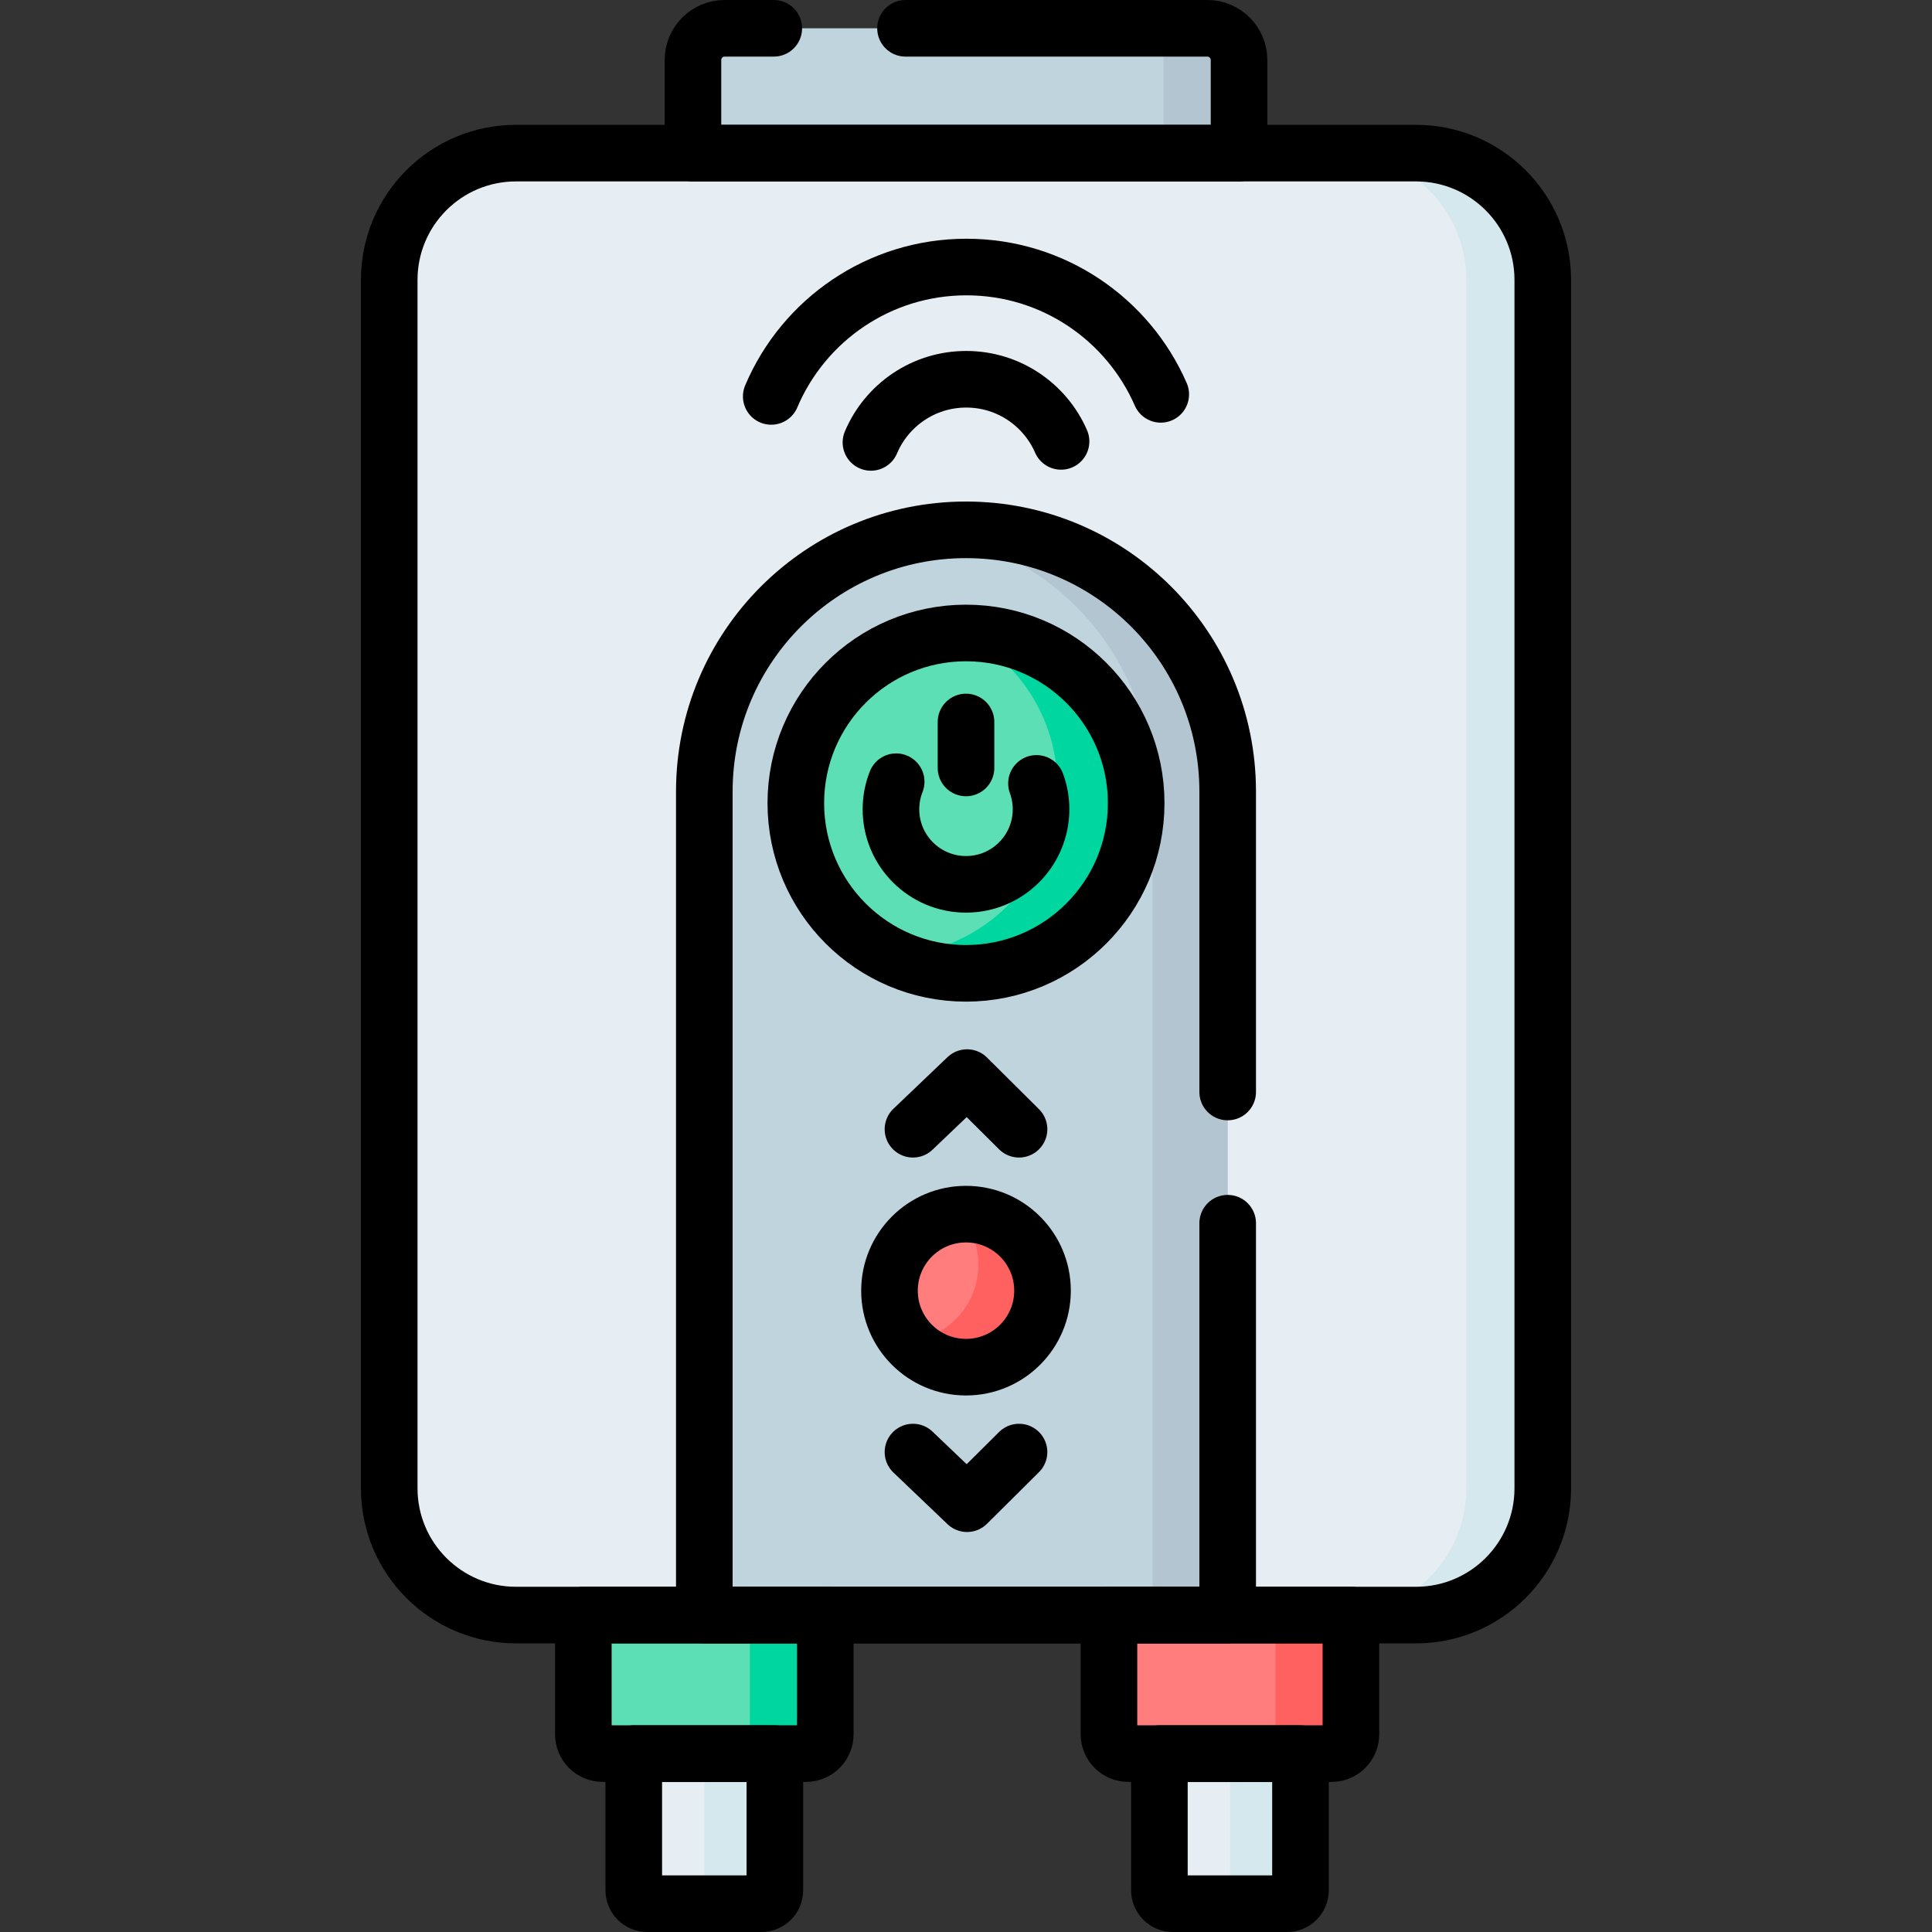 <?xml version="1.0" encoding="UTF-8"?> <svg xmlns="http://www.w3.org/2000/svg" xmlns:xlink="http://www.w3.org/1999/xlink" version="1.1" id="Capa_1" x="0px" y="0px" viewBox="0 0 512.008 512.008" style="enable-background:new 0 0 512.008 512.008;" xml:space="preserve" width="512" height="512"><rect x="0" y="0" width="512.008" height="512.008" fill="#333333" stroke="none"/> <g> <g> <path style="fill:#E7EEF3;" d="M201.792,504.508h-30.277c-1.965,0-3.557-1.593-3.557-3.557v-36.217h37.392v36.217&#10;&#9;&#9;&#9;C205.35,502.915,203.757,504.508,201.792,504.508z"></path> <path style="fill:#E7EEF3;" d="M341.089,504.508h-30.277c-1.965,0-3.557-1.593-3.557-3.557v-36.217h37.392v36.217&#10;&#9;&#9;&#9;C344.646,502.915,343.054,504.508,341.089,504.508z"></path> <path style="fill:#D4E8ED;" d="M205.349,464.734v36.212c0,1.969-1.589,3.558-3.558,3.558H183.1c1.959,0,3.558-1.589,3.558-3.558&#10;&#9;&#9;&#9;v-36.212H205.349z"></path> <path style="fill:#D4E8ED;" d="M344.649,464.734v36.212c0,1.969-1.599,3.558-3.558,3.558H322.39c1.969,0,3.558-1.589,3.558-3.558&#10;&#9;&#9;&#9;v-36.212H344.649z"></path> <path style="fill:#5DDFB6;" d="M213.591,464.733h-53.875c-2.83,0-5.125-2.295-5.125-5.125v-31.59h64.125v31.59&#10;&#9;&#9;&#9;C218.716,462.438,216.422,464.733,213.591,464.733z"></path> <path style="fill:#FF7D7D;" d="M352.888,464.733h-53.875c-2.83,0-5.125-2.295-5.125-5.125v-31.59h64.125v31.59&#10;&#9;&#9;&#9;C358.013,462.438,355.718,464.733,352.888,464.733z"></path> <path style="fill:#00D6A0;" d="M218.712,428.022v31.584c0,2.829-2.289,5.127-5.117,5.127h-19.99c2.829,0,5.117-2.299,5.117-5.127&#10;&#9;&#9;&#9;v-31.584H218.712z"></path> <path style="fill:#FF6161;" d="M358.013,428.022v31.584c0,2.829-2.299,5.127-5.128,5.127h-19.99c2.829,0,5.128-2.299,5.128-5.127&#10;&#9;&#9;&#9;v-31.584H358.013z"></path> <path style="fill:#E7EEF3;" d="M375.263,428.018H136.745c-18.554,0-33.596-15.041-33.596-33.596V74.175&#10;&#9;&#9;&#9;c0-18.554,15.041-33.596,33.596-33.596h238.518c18.554,0,33.596,15.041,33.596,33.596v320.247&#10;&#9;&#9;&#9;C408.858,412.976,393.817,428.018,375.263,428.018z"></path> <path style="fill:#D4E8ED;" d="M408.857,74.17v320.249c0,18.561-15.042,33.603-33.593,33.603h-20.28&#10;&#9;&#9;&#9;c18.551,0,33.593-15.042,33.593-33.603V74.17c0-18.551-15.042-33.593-33.593-33.593h20.28&#10;&#9;&#9;&#9;C393.814,40.577,408.857,55.619,408.857,74.17z"></path> <path style="fill:#C0D4DE;" d="M328.365,40.579H183.643V15.902c0-4.64,3.762-8.402,8.402-8.402h127.918&#10;&#9;&#9;&#9;c4.64,0,8.402,3.762,8.402,8.402V40.579z"></path> <path style="fill:#B2C5D1;" d="M328.367,15.899v24.678h-19.99V15.899c0-4.638-3.768-8.396-8.406-8.396h19.99&#10;&#9;&#9;&#9;C324.599,7.504,328.367,11.262,328.367,15.899z"></path> <path style="fill:#C0D4DE;" d="M325.354,428.018h-138.7V209.763c0-38.301,31.049-69.35,69.35-69.35h0&#10;&#9;&#9;&#9;c38.301,0,69.35,31.049,69.35,69.35V428.018z"></path> <path style="fill:#B2C5D1;" d="M325.349,209.762v218.26h-19.88v-218.26c0-19.15-7.766-36.482-20.32-49.035&#10;&#9;&#9;&#9;c-10.335-10.345-23.918-17.421-39.09-19.6c3.248-0.47,6.567-0.71,9.945-0.71c19.15,0,36.482,7.756,49.035,20.31&#10;&#9;&#9;&#9;C317.593,173.28,325.349,190.612,325.349,209.762z"></path> <circle style="fill:#FF7D7D;" cx="256.004" cy="342.042" r="20.278"></circle> <path style="fill:#FF6161;" d="M276.284,342.045c0,11.194-9.076,20.28-20.28,20.28c-6.077,0-11.524-2.669-15.242-6.907&#10;&#9;&#9;&#9;c10.375-0.889,18.511-9.595,18.511-20.2c0-5.127-1.899-9.805-5.048-13.373c0.59-0.05,1.179-0.08,1.779-0.08&#10;&#9;&#9;&#9;C267.208,321.766,276.284,330.841,276.284,342.045z"></path> <circle style="fill:#5DDFB6;" cx="256.004" cy="212.847" r="45.1"></circle> <path style="fill:#00D6A0;" d="M301.101,212.85c0,24.907-20.19,45.097-45.097,45.097c-7.206,0-14.013-1.689-20.05-4.698&#10;&#9;&#9;&#9;c24.518-0.45,44.258-20.46,44.258-45.087c0-17.711-10.215-33.043-25.077-40.41c0.29-0.01,0.58-0.01,0.87-0.01&#10;&#9;&#9;&#9;C280.911,167.743,301.101,187.943,301.101,212.85z"></path> </g> <g> <path style="fill:none;stroke:#000000;stroke-width:15;stroke-linecap:round;stroke-linejoin:round;stroke-miterlimit:10;" d="&#10;&#9;&#9;&#9;M239.974,7.5h79.989c4.64,0,8.402,3.762,8.402,8.402v24.677H183.643V15.902c0-4.64,3.762-8.402,8.402-8.402h13.018"></path> <path style="fill:none;stroke:#000000;stroke-width:15;stroke-linecap:round;stroke-linejoin:round;stroke-miterlimit:10;" d="&#10;&#9;&#9;&#9;M213.591,464.733h-53.875c-2.83,0-5.125-2.295-5.125-5.125v-31.59h64.125v31.59C218.716,462.438,216.422,464.733,213.591,464.733z&#10;&#9;&#9;&#9;"></path> <path style="fill:none;stroke:#000000;stroke-width:15;stroke-linecap:round;stroke-linejoin:round;stroke-miterlimit:10;" d="&#10;&#9;&#9;&#9;M375.263,428.018H136.745c-18.554,0-33.596-15.041-33.596-33.596V74.175c0-18.554,15.041-33.596,33.596-33.596h238.518&#10;&#9;&#9;&#9;c18.554,0,33.596,15.041,33.596,33.596v320.247C408.858,412.976,393.817,428.018,375.263,428.018z"></path> <path style="fill:none;stroke:#000000;stroke-width:15;stroke-linecap:round;stroke-linejoin:round;stroke-miterlimit:10;" d="&#10;&#9;&#9;&#9;M325.354,324.168v103.849h-138.7V209.763c0-38.301,31.049-69.35,69.35-69.35h0c38.301,0,69.35,31.049,69.35,69.35v79.631"></path> <g> <path style="fill:none;stroke:#000000;stroke-width:15;stroke-linecap:round;stroke-linejoin:round;stroke-miterlimit:10;" d="&#10;&#9;&#9;&#9;&#9;M230.812,117.245c4.16-9.835,13.899-16.736,25.249-16.736c11.247,0,20.911,6.776,25.134,16.467"></path> <path style="fill:none;stroke:#000000;stroke-width:15;stroke-linecap:round;stroke-linejoin:round;stroke-miterlimit:10;" d="&#10;&#9;&#9;&#9;&#9;M204.388,105.058c8.523-20.152,28.477-34.291,51.734-34.291c23.044,0,42.845,13.883,51.497,33.741"></path> </g> <circle style="fill:none;stroke:#000000;stroke-width:15;stroke-linecap:round;stroke-linejoin:round;stroke-miterlimit:10;" cx="256.004" cy="342.042" r="20.278"></circle> <g> <g> <polyline style="fill:none;stroke:#000000;stroke-width:15;stroke-linecap:round;stroke-linejoin:round;stroke-miterlimit:10;" points="&#10;&#9;&#9;&#9;&#9;&#9;270.056,384.821 256.285,398.502 241.951,384.821 &#9;&#9;&#9;&#9;"></polyline> </g> <g> <polyline style="fill:none;stroke:#000000;stroke-width:15;stroke-linecap:round;stroke-linejoin:round;stroke-miterlimit:10;" points="&#10;&#9;&#9;&#9;&#9;&#9;270.056,299.263 256.285,285.582 241.951,299.263 &#9;&#9;&#9;&#9;"></polyline> </g> </g> <g> <g> <path style="fill:none;stroke:#000000;stroke-width:15;stroke-linecap:round;stroke-linejoin:round;stroke-miterlimit:10;" d="&#10;&#9;&#9;&#9;&#9;&#9;M274.677,207.611c0.786,2.138,1.215,4.449,1.215,6.86c0,10.984-8.904,19.888-19.888,19.888&#10;&#9;&#9;&#9;&#9;&#9;c-10.984,0-19.888-8.904-19.888-19.888c0-2.58,0.491-5.044,1.385-7.306"></path> <line style="fill:none;stroke:#000000;stroke-width:15;stroke-linecap:round;stroke-linejoin:round;stroke-miterlimit:10;" x1="256.004" y1="191.334" x2="256.004" y2="203.516"></line> </g> </g> <circle style="fill:none;stroke:#000000;stroke-width:15;stroke-linecap:round;stroke-linejoin:round;stroke-miterlimit:10;" cx="256.004" cy="212.847" r="45.1"></circle> <path style="fill:none;stroke:#000000;stroke-width:15;stroke-linecap:round;stroke-linejoin:round;stroke-miterlimit:10;" d="&#10;&#9;&#9;&#9;M201.792,504.508h-30.277c-1.965,0-3.557-1.593-3.557-3.557v-36.217h37.392v36.217&#10;&#9;&#9;&#9;C205.35,502.915,203.757,504.508,201.792,504.508z"></path> <path style="fill:none;stroke:#000000;stroke-width:15;stroke-linecap:round;stroke-linejoin:round;stroke-miterlimit:10;" d="&#10;&#9;&#9;&#9;M352.888,464.733h-53.875c-2.83,0-5.125-2.295-5.125-5.125v-31.59h64.125v31.59C358.013,462.438,355.718,464.733,352.888,464.733z&#10;&#9;&#9;&#9;"></path> <path style="fill:none;stroke:#000000;stroke-width:15;stroke-linecap:round;stroke-linejoin:round;stroke-miterlimit:10;" d="&#10;&#9;&#9;&#9;M341.089,504.508h-30.277c-1.965,0-3.557-1.593-3.557-3.557v-36.217h37.392v36.217&#10;&#9;&#9;&#9;C344.646,502.915,343.054,504.508,341.089,504.508z"></path> </g> </g> </svg> 